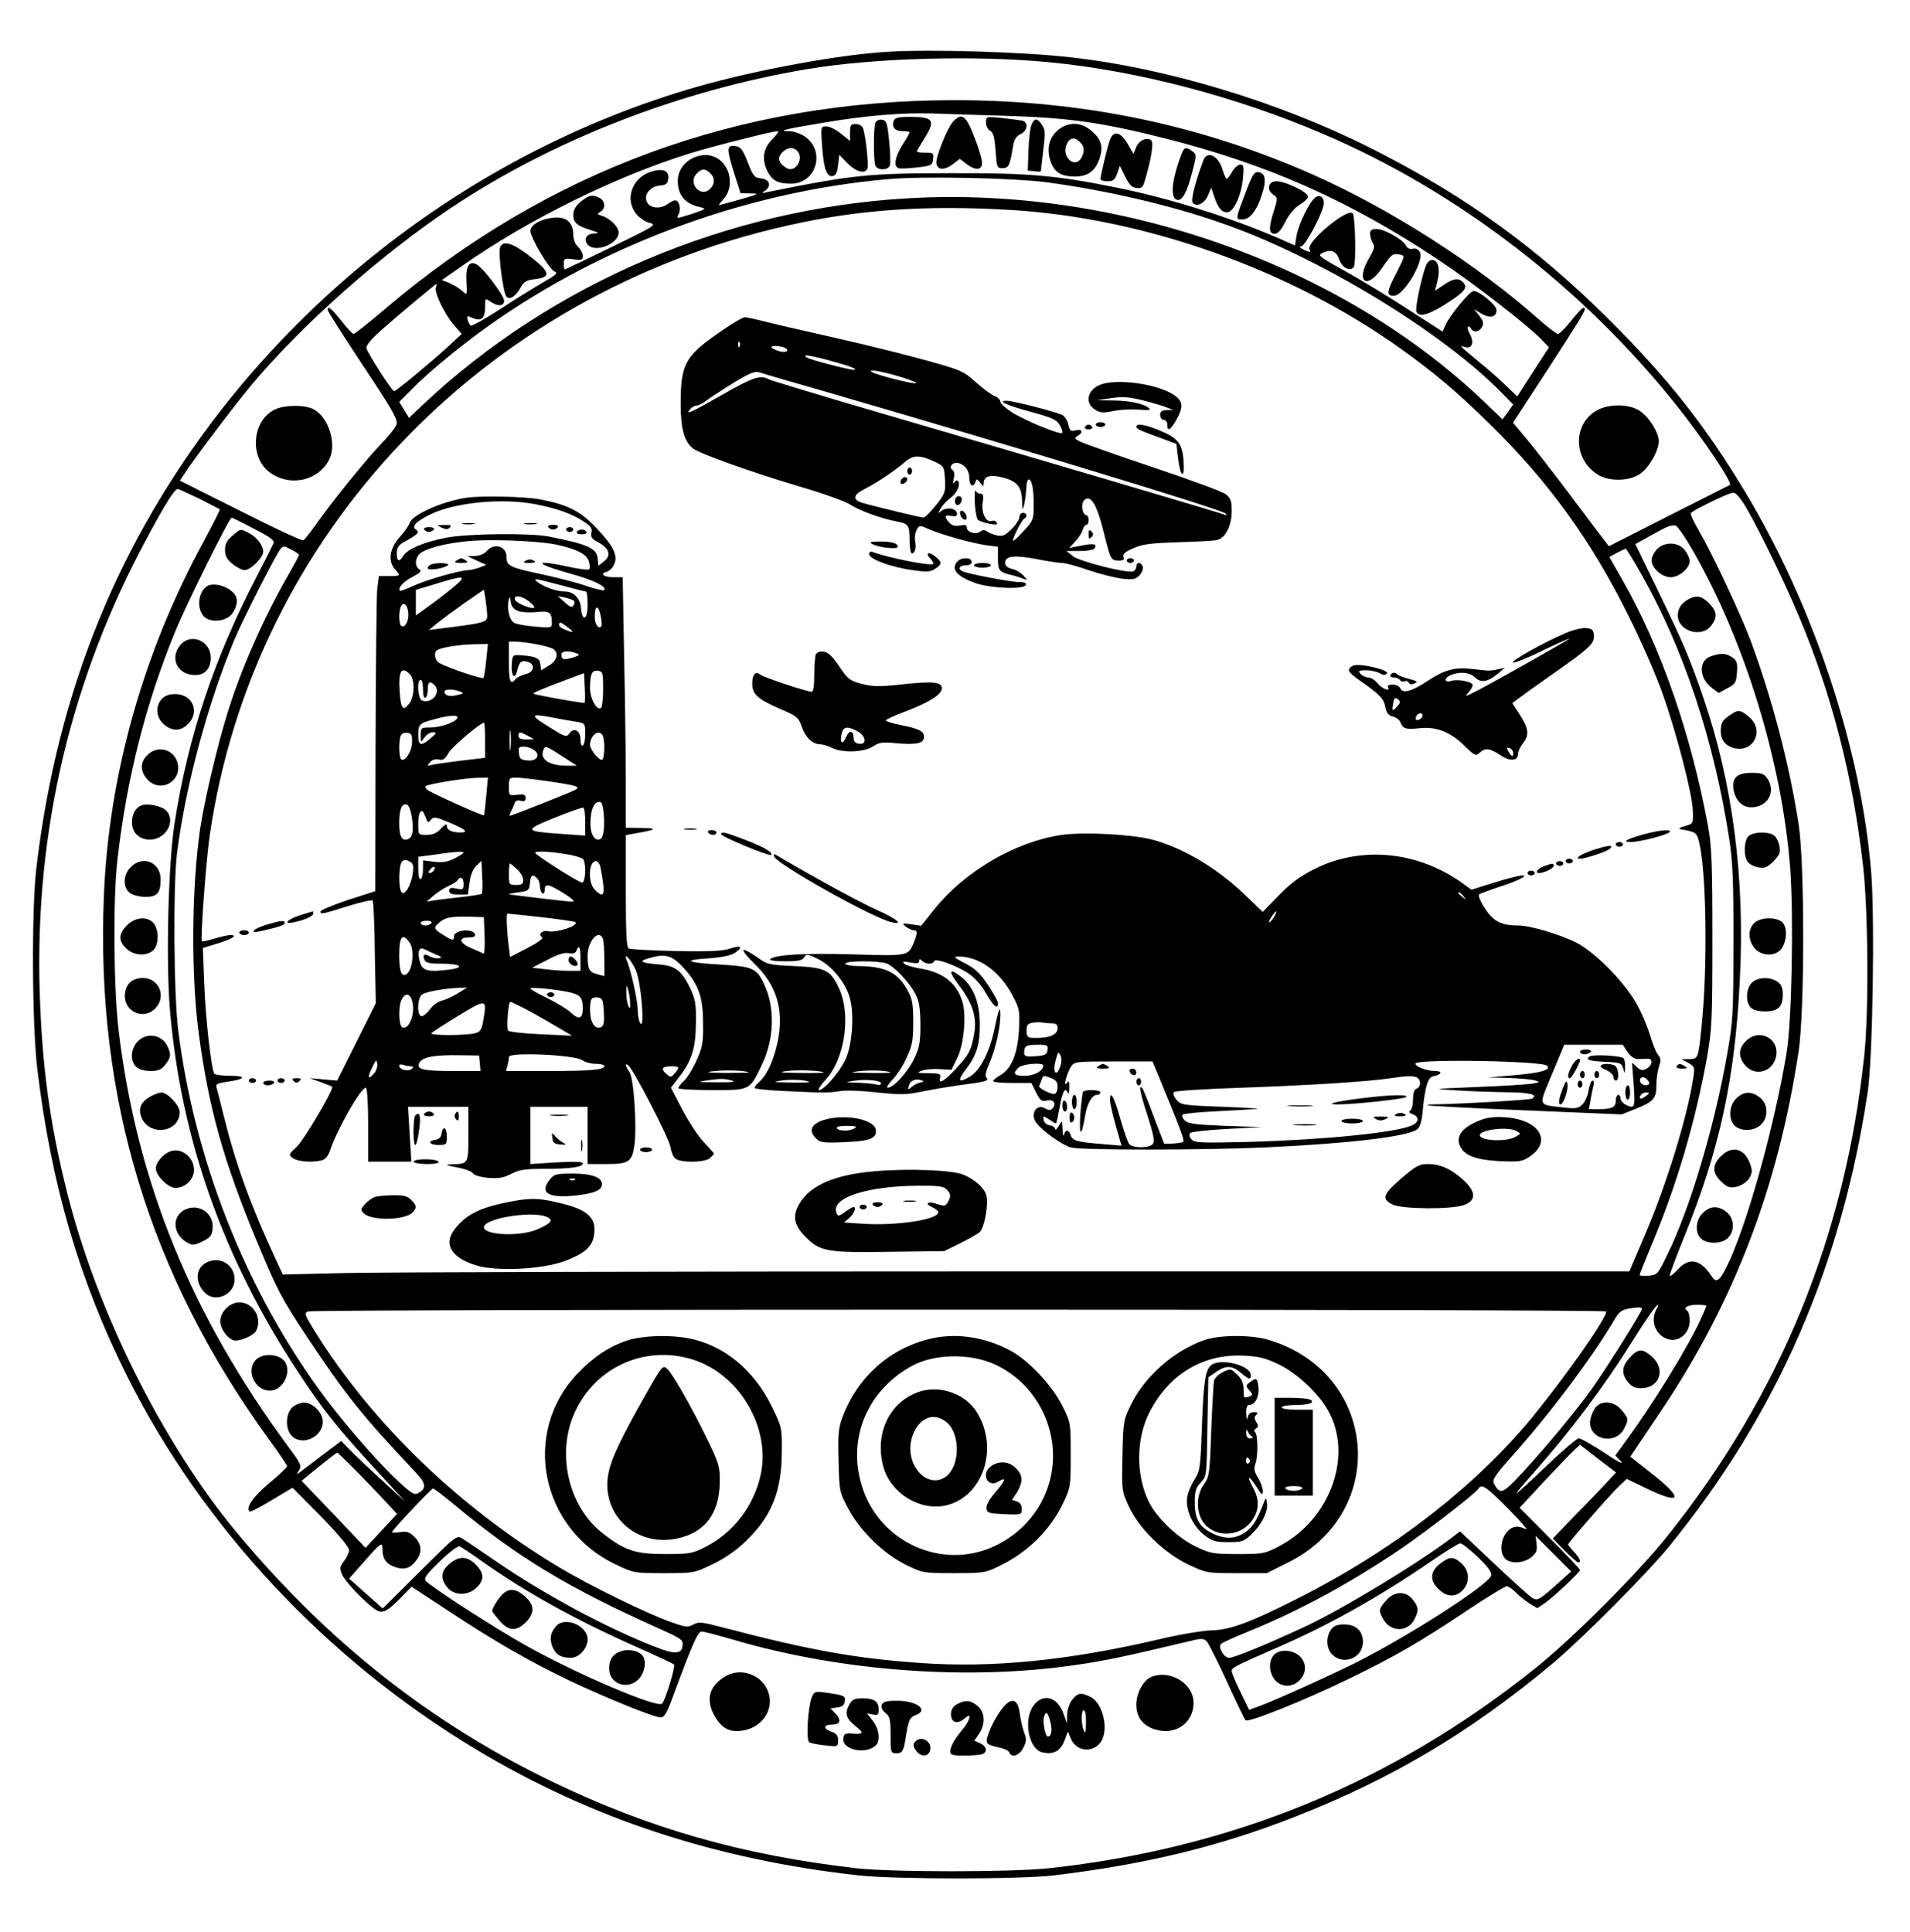 <?xml version="1.0" encoding="UTF-8" standalone="yes"?>
<svg version="1.0" xmlns="http://www.w3.org/2000/svg" width="600pt" height="607pt" viewBox="0 0 800 810" preserveAspectRatio="xMidYMid meet">
  <g transform="translate(0,810) scale(0.1,-0.1)" fill="#000000" stroke="none">
    <path d="M3720 7883 c-206 -12 -554 -76 -802 -147 -960 -276 -1803 -939 -2300
-1811 -252 -442 -407 -929 -470 -1475 -19 -172 -17 -648 5 -830 58 -484 177
-891 377 -1290 317 -633 836 -1188 1464 -1565 481 -289 1005 -461 1601 -527
159 -17 673 -17 820 0 390 47 697 122 1016 248 403 158 733 355 1074 640 123
103 399 380 491 494 451 555 720 1172 830 1902 21 139 30 721 15 916 -41 519
-241 1122 -530 1602 -168 278 -320 471 -565 716 -311 310 -614 528 -1011 727
-380 190 -846 331 -1245 376 -194 23 -587 35 -770 24z m675 -44 c367 -35 781
-143 1147 -300 562 -239 1089 -644 1483 -1139 111 -139 237 -327 223 -333 -2
-1 -116 -59 -255 -129 l-252 -128 -25 33 c-14 17 -79 104 -145 192 -66 88
-146 190 -176 226 l-56 67 139 213 c139 214 162 252 162 264 0 15 -20 -3 -59
-52 -23 -29 -47 -53 -53 -53 -6 0 -41 26 -77 58 -263 234 -627 467 -953 611
-470 208 -965 311 -1499 311 -902 0 -1703 -293 -2388 -875 -68 -58 -127 -105
-132 -105 -5 0 -27 24 -50 53 -42 53 -59 67 -59 48 0 -5 58 -97 129 -204 139
-209 161 -247 161 -272 0 -10 -28 -47 -63 -83 -71 -75 -198 -232 -271 -334
-26 -37 -52 -70 -57 -73 -5 -4 -123 51 -263 122 l-255 128 19 29 c36 57 206
282 280 371 209 250 538 543 835 742 426 285 959 493 1494 583 279 47 705 59
1016 29z m-200 -224 c279 -8 414 -27 685 -95 428 -108 771 -260 1140 -505 150
-99 386 -282 442 -342 l28 -29 -67 -103 -66 -103 -46 44 c-25 25 -75 69 -111
98 -88 73 -89 73 -62 65 30 -9 40 20 19 57 -14 25 -7 42 8 18 10 -16 34 -11
44 9 8 15 6 25 -11 47 l-22 28 31 -19 c36 -21 63 -15 63 15 0 21 -71 80 -96
80 -16 0 -100 -102 -118 -143 l-12 -27 -145 93 c-79 52 -198 124 -263 160
-115 64 -118 66 -93 78 34 15 56 6 68 -30 12 -34 46 -51 61 -30 10 17 6 214
-5 225 -22 23 -193 -119 -181 -150 6 -15 4 -15 -22 -4 -20 10 -23 14 -11 16
15 3 78 118 91 167 8 30 -9 52 -31 39 -24 -14 -71 -109 -81 -161 l-7 -42 -75
33 c-197 85 -455 166 -670 209 -256 52 -372 62 -695 61 -349 0 -412 -7 -775
-80 -21 -5 -22 -4 -7 6 29 19 21 48 -15 52 -29 3 -34 9 -57 68 -22 56 -30 65
-54 68 -35 4 -35 -11 -2 -117 l26 -81 42 -1 c38 0 35 -3 -43 -25 -47 -13 -87
-24 -89 -24 -3 0 5 10 17 23 43 46 36 127 -15 167 -66 51 -174 -2 -175 -86 -1
-62 31 -100 96 -113 25 -6 22 -8 -38 -28 -64 -20 -65 -21 -55 -2 12 23 3 59
-14 59 -7 0 -21 -7 -31 -15 -29 -22 -73 -19 -86 6 -17 30 10 67 52 71 27 2 34
8 36 30 4 33 -24 44 -73 28 -80 -26 -111 -118 -60 -178 14 -17 40 -34 57 -37
29 -7 17 -14 -162 -101 -106 -52 -195 -94 -196 -94 -2 0 -4 11 -4 24 0 22 3
24 40 19 35 -5 40 -3 40 14 0 11 -9 28 -20 38 -12 11 -20 31 -20 52 0 51 -31
77 -86 70 -51 -5 -94 -30 -94 -55 0 -28 80 -163 101 -170 16 -6 8 -14 -48 -46
-38 -22 -119 -72 -181 -113 -62 -40 -117 -71 -122 -68 -4 2 -10 13 -13 24 -4
17 -2 18 18 9 38 -17 55 -4 55 42 0 41 0 41 22 26 31 -22 58 -20 58 3 0 21
-83 132 -113 151 -33 20 -49 -5 -45 -71 3 -58 3 -58 -17 -39 -11 10 -35 25
-53 33 l-33 13 83 58 c275 194 650 379 963 475 102 31 340 91 361 91 7 0 -3
-15 -22 -34 -39 -39 -45 -86 -19 -136 20 -38 43 -50 98 -50 106 0 146 137 57
198 -18 12 -47 22 -63 22 -55 0 -24 8 138 35 183 31 340 44 470 39 50 -2 176
-6 280 -9z m-855 -149 c28 -34 -11 -93 -47 -70 -32 20 -39 41 -19 63 22 24 49
27 66 7z m-366 -92 c21 -21 20 -47 -3 -68 -39 -35 -91 26 -55 65 21 23 37 24
58 3z m1416 -39 c248 -34 508 -94 718 -167 412 -141 937 -460 1189 -720 l43
-44 -22 -31 -23 -31 -76 73 c-603 576 -1531 904 -2412 854 -762 -43 -1495
-355 -2039 -867 l-57 -54 -20 33 -21 34 58 58 c74 76 240 210 367 296 474 323
1054 530 1625 580 146 13 531 5 670 -14z m-159 -115 c564 -33 1176 -251 1639
-583 142 -102 229 -175 369 -312 248 -242 430 -494 586 -810 52 -104 115 -248
140 -320 58 -162 126 -422 128 -494 2 -54 2 -54 -33 -64 -26 -8 -30 -11 -15
-14 61 -11 64 -14 74 -51 31 -122 37 -530 10 -782 -13 -128 -14 -130 -52 -130
l-32 -1 29 -15 c26 -15 28 -19 21 -61 -24 -163 -114 -455 -207 -670 l-61 -143
-2567 0 c-1412 0 -2682 -3 -2823 -7 l-255 -6 -32 69 c-102 220 -165 393 -215
594 -14 58 -28 112 -31 122 -4 13 5 17 44 23 77 10 86 25 15 25 -34 0 -64 4
-68 9 -13 21 -36 226 -42 371 l-6 156 62 19 c63 19 87 35 53 35 -10 0 -41 -7
-67 -15 -27 -8 -50 -13 -52 -11 -7 6 18 346 33 445 183 1255 1141 2267 2420
2555 295 67 579 87 935 66z m-2407 -325 c-8 -20 37 -114 76 -158 l32 -37 -58
-54 c-78 -71 -217 -186 -225 -186 -9 0 -110 157 -116 180 -3 11 19 38 69 82
69 61 221 188 225 188 1 0 0 -7 -3 -15z m-991 -886 c45 -23 83 -43 85 -44 2
-2 -28 -61 -66 -132 -255 -468 -400 -983 -420 -1493 -34 -844 192 -1586 694
-2277 41 -56 74 -105 74 -110 0 -5 -34 -37 -75 -71 -67 -56 -99 -102 -82 -119
3 -3 45 19 93 48 l87 52 119 -120 c70 -72 118 -129 118 -141 0 -10 -9 -31 -21
-46 -18 -23 -20 -30 -9 -56 12 -29 93 -114 138 -146 30 -21 49 -13 106 45 l48
49 157 -103 c197 -130 341 -212 506 -291 154 -73 354 -154 381 -154 15 0 26
18 48 78 87 235 108 282 124 282 10 0 71 -16 136 -35 449 -132 983 -171 1432
-105 120 17 201 34 487 102 39 10 50 9 62 -3 8 -8 46 -84 85 -169 39 -85 74
-158 78 -162 11 -11 244 82 429 172 193 93 307 159 505 292 81 54 154 98 161
98 7 0 24 -12 38 -26 13 -14 39 -34 57 -46 l33 -20 34 23 c41 30 145 128 145
137 0 4 -57 64 -127 134 l-126 127 100 108 c56 59 113 119 127 132 l26 24 75
-58 76 -58 -38 -41 c-21 -23 -80 -85 -133 -138 l-94 -98 49 -50 c27 -27 53
-50 57 -50 15 0 8 17 -17 44 -14 15 -25 29 -25 31 0 7 175 208 212 243 l34 32
83 -40 c149 -72 157 -43 16 67 l-84 66 22 33 c12 18 61 91 108 161 305 455
489 936 575 1503 26 167 26 783 1 950 -38 250 -112 533 -202 775 -42 112 -162
367 -218 463 -21 35 -35 67 -32 71 5 9 113 63 158 80 25 10 29 8 57 -31 38
-52 172 -324 239 -485 137 -326 224 -666 267 -1038 22 -187 25 -614 6 -795
-80 -762 -352 -1426 -826 -2020 -128 -160 -396 -428 -556 -556 -597 -477
-1269 -753 -2035 -836 -156 -17 -664 -17 -810 0 -477 55 -865 166 -1272 362
-512 247 -941 586 -1322 1043 -312 375 -590 933 -714 1432 -72 287 -104 525
-114 840 -20 672 131 1309 449 1898 79 148 117 207 130 207 4 0 45 -19 91 -41z
m227 -125 c70 -36 88 -49 83 -62 -4 -9 -32 -66 -64 -127 -183 -349 -294 -681
-351 -1050 -26 -170 -36 -575 -19 -777 46 -542 222 -1041 536 -1518 102 -156
168 -239 326 -410 l124 -135 -100 92 c-55 50 -115 107 -134 127 l-34 35 -81
-61 c-44 -34 -87 -66 -95 -72 -12 -9 -12 -8 -1 10 12 19 8 28 -42 95 -410 556
-637 1111 -714 1749 -21 175 -24 551 -5 715 39 342 118 654 242 957 46 113
227 478 237 478 2 0 44 -21 92 -46z m6037 -99 c217 -381 370 -884 404 -1324
15 -201 7 -641 -15 -774 -52 -315 -170 -736 -252 -899 -30 -60 -44 -68 -63
-37 -46 70 -94 79 -141 27 -16 -17 -31 -30 -34 -27 -2 2 25 76 61 164 149 368
213 664 233 1078 22 425 -30 825 -153 1182 -55 162 -84 229 -187 442 l-98 202
61 34 c73 41 87 46 107 44 8 -1 43 -52 77 -112z m-5877 10 c17 -9 30 -18 30
-22 0 -3 -20 -40 -44 -82 -106 -184 -204 -408 -259 -591 -43 -140 -95 -365
-111 -473 -36 -244 -39 -614 -6 -860 41 -311 104 -536 244 -872 85 -204 103
-239 208 -397 167 -251 229 -328 460 -574 41 -43 43 -65 7 -84 -15 -9 -31 1
-90 57 -92 87 -240 259 -328 382 -312 434 -519 964 -587 1500 -19 151 -22 609
-5 746 36 281 128 625 241 895 32 77 173 355 192 378 13 15 13 15 48 -3z
m5657 -102 c179 -316 305 -698 369 -1113 14 -93 18 -177 17 -435 0 -300 -2
-329 -27 -469 -53 -300 -154 -641 -250 -836 -40 -82 -42 -85 -78 -88 -21 -2
-38 0 -38 3 0 4 23 61 50 126 105 249 183 514 232 784 21 121 23 156 23 500 0
314 -3 385 -18 470 -71 386 -198 752 -360 1035 l-54 95 31 17 c17 9 34 17 37
18 3 0 33 -48 66 -107z m63 -3082 c-28 -53 0 -116 57 -127 43 -8 83 30 83 80
0 19 -5 38 -10 41 -20 12 1 25 41 25 21 0 39 -2 39 -4 0 -2 -9 -24 -21 -50
-49 -112 -205 -366 -322 -524 l-39 -54 24 -25 c13 -15 -16 0 -69 36 -51 33
-99 61 -108 61 -8 0 -69 -52 -135 -115 -66 -63 -122 -115 -126 -115 -3 0 29
38 71 85 154 174 297 364 410 545 62 99 104 160 112 160 2 0 -1 -9 -7 -19z
m-60 2 c-1 -13 -142 -238 -210 -335 -70 -98 -228 -287 -318 -380 -58 -60 -69
-62 -93 -17 -8 15 5 34 70 108 164 182 345 424 438 583 21 35 33 41 96 47 9 0
17 -2 17 -6z m-150 -11 c0 -30 -165 -265 -308 -441 -242 -295 -592 -565 -991
-765 -196 -99 -278 -129 -356 -131 -38 -1 -140 -18 -226 -39 -374 -87 -691
-119 -991 -98 -271 19 -464 53 -826 148 -91 24 -105 26 -128 14 -23 -13 -33
-12 -92 9 -97 33 -350 157 -472 231 -417 250 -779 599 -1018 980 -47 75 -51
85 -35 92 26 10 5443 10 5443 0z m-5225 -684 c50 -51 105 -109 123 -129 l33
-36 -66 -71 -66 -71 -134 141 -134 140 72 59 c40 32 74 58 77 59 3 0 46 -42
95 -92z m4815 -144 c52 -53 85 -91 73 -85 -35 18 -60 13 -82 -15 -25 -32 -27
-86 -5 -108 22 -23 76 -20 109 5 22 18 26 28 23 56 l-4 34 74 -74 75 -75 -39
-35 c-99 -89 -102 -90 -127 -74 -12 8 -85 74 -161 146 l-139 131 -34 -26
c-142 -108 -450 -295 -613 -372 -159 -74 -299 -132 -321 -132 -22 0 -48 46
-33 59 5 5 59 29 120 54 211 86 424 202 633 344 117 80 313 232 326 253 13 21
33 7 125 -86z m-4413 13 c263 -218 474 -345 856 -516 91 -41 98 -46 95 -70 -4
-36 -33 -38 -115 -5 -203 79 -469 222 -666 358 -65 44 -129 88 -142 96 -24 15
-27 12 -179 -139 l-155 -154 -70 62 -71 63 61 69 c74 84 79 87 79 54 0 -40 16
-62 54 -75 40 -13 65 -4 90 32 23 33 20 65 -10 95 -21 21 -32 24 -60 20 -19
-3 -34 -3 -34 0 0 8 164 182 172 183 4 0 47 -33 95 -73z m4284 -214 c41 -39
59 -63 57 -77 -5 -36 -347 -256 -573 -369 -117 -58 -346 -161 -406 -182 l-36
-13 -36 74 c-20 41 -37 80 -37 88 0 15 10 20 195 101 212 92 426 212 640 359
61 42 116 76 123 76 8 0 40 -26 73 -57z m-4170 -21 c178 -126 387 -242 634
-352 88 -39 163 -74 167 -78 7 -8 -36 -150 -50 -164 -20 -20 -353 122 -568
242 -131 73 -402 248 -423 273 -8 11 4 28 59 81 41 40 76 66 84 63 7 -3 51
-32 97 -65z"/>
    <path d="M1166 6390 c-112 -34 -132 -210 -32 -275 84 -56 197 -29 242 57 34
65 -1 180 -66 213 -31 16 -98 18 -144 5z"/>
    <path d="M6689 6379 c-98 -57 -98 -200 1 -266 46 -32 134 -32 181 0 37 24 79
97 79 137 0 37 -40 101 -79 127 -45 31 -131 31 -182 2z"/>
    <path d="M3744 7595 c-11 -27 4 -45 36 -45 16 0 30 -2 30 -5 0 -2 -13 -26 -30
-52 -31 -49 -39 -90 -17 -98 6 -3 41 -1 77 3 61 7 65 9 68 35 3 25 1 27 -32
27 -20 0 -36 2 -36 5 0 2 14 26 30 52 50 79 41 93 -61 93 -44 0 -61 -4 -65
-15z"/>
    <path d="M3992 7590 c-25 -27 -75 -152 -70 -176 5 -27 33 -29 68 -3 l30 23 30
-23 c39 -28 66 -24 63 10 0 14 -15 62 -33 107 -34 89 -52 101 -88 62z"/>
    <path d="M4130 7586 c0 -14 8 -29 18 -35 13 -7 18 -27 22 -83 5 -69 6 -73 29
-73 26 0 31 10 45 96 4 25 14 39 31 47 29 13 34 48 8 56 -10 2 -48 7 -85 11
-68 7 -68 7 -68 -19z"/>
    <path d="M3666 7585 c-8 -21 -8 -158 0 -179 8 -21 53 -21 61 0 3 9 2 55 -3
102 -8 78 -11 87 -30 90 -13 2 -24 -4 -28 -13z"/>
    <path d="M4320 7575 c-5 -14 -11 -63 -12 -108 l-3 -82 28 -3 c15 -2 27 -2 27
0 0 2 5 41 10 87 9 71 9 87 -5 107 -20 31 -33 30 -45 -1z"/>
    <path d="M3560 7544 l0 -35 -37 30 c-21 17 -48 31 -62 31 -24 0 -24 0 -18 -85
7 -93 19 -128 45 -123 12 2 19 16 22 46 l5 43 34 -35 c36 -37 75 -47 84 -22 6
15 -8 141 -19 169 -3 9 -17 17 -30 17 -21 0 -24 -5 -24 -36z"/>
    <path d="M4431 7554 c-36 -30 -48 -78 -31 -128 15 -48 44 -66 103 -66 57 0 89
26 106 85 12 46 2 74 -39 108 -42 36 -97 37 -139 1z m93 -50 c19 -18 20 -38 6
-65 -27 -49 -86 4 -62 56 13 29 34 32 56 9z"/>
    <path d="M4650 7515 c-10 -27 -40 -150 -40 -166 0 -5 13 -9 29 -9 24 0 31 6
41 33 l11 32 22 -45 c17 -34 28 -46 48 -48 22 -3 27 2 36 35 27 92 36 154 26
164 -17 17 -53 0 -64 -29 l-11 -27 -25 43 c-29 49 -58 56 -73 17z"/>
    <path d="M4950 7455 c-42 -110 -49 -187 -18 -193 22 -4 42 35 64 123 17 65 16
68 -1 81 -26 19 -34 18 -45 -11z"/>
    <path d="M5041 7428 c-36 -97 -54 -169 -44 -179 18 -18 50 -1 64 33 l13 31 13
-38 c16 -48 31 -65 54 -65 27 0 60 72 66 142 5 50 3 58 -11 58 -9 0 -25 -13
-34 -30 -9 -16 -20 -30 -23 -30 -3 0 -11 18 -18 40 -17 58 -64 80 -80 38z"/>
    <path d="M5222 7303 c-47 -124 -47 -123 -18 -123 31 0 60 35 81 100 21 62 17
94 -12 98 -18 3 -25 -8 -51 -75z"/>
    <path d="M5317 7320 c-3 -13 2 -25 16 -35 20 -14 20 -16 4 -68 -23 -72 -22
-97 3 -97 14 0 27 15 45 51 16 31 39 58 60 71 19 11 35 26 35 34 0 18 -95 64
-131 64 -18 0 -28 -6 -32 -20z"/>
    <path d="M2431 7254 c-21 -17 -31 -35 -31 -54 0 -33 14 -46 71 -64 38 -12 40
-14 16 -15 -32 -1 -45 -24 -27 -46 30 -37 130 2 130 50 0 24 -35 59 -72 71
-19 6 -19 7 -5 16 23 12 21 45 -2 58 -30 16 -47 12 -80 -16z"/>
    <path d="M5740 7120 c0 -11 5 -28 11 -38 10 -15 7 -27 -15 -64 -59 -101 -9
-136 56 -39 38 56 43 59 72 54 23 -5 23 -5 -15 -80 -40 -76 -42 -93 -9 -93 41
0 128 146 109 183 -7 12 -18 17 -30 14 -12 -3 -23 2 -29 14 -14 26 -91 69
-123 69 -20 0 -27 -5 -27 -20z"/>
    <path d="M2093 7063 c-9 -23 13 -193 27 -207 14 -14 40 2 60 40 13 24 25 30
61 34 67 8 62 29 -21 94 -74 58 -115 70 -127 39z"/>
    <path d="M5971 6978 c-21 -64 -42 -171 -37 -184 10 -26 54 -14 130 36 76 49
87 65 64 88 -18 18 -39 15 -80 -13 l-36 -24 10 39 c13 51 4 90 -21 90 -13 0
-23 -11 -30 -32z"/>
    <path d="M3026 6716 c-158 -108 -176 -139 -176 -310 0 -105 16 -160 53 -187
32 -23 242 -98 447 -159 96 -28 191 -62 210 -75 38 -25 130 -59 195 -71 50 -9
55 -16 55 -81 0 -29 4 -53 9 -53 13 0 20 23 14 52 -3 14 0 35 6 46 11 21 12
21 55 2 55 -23 176 -57 239 -66 l47 -6 0 -49 c0 -51 5 -57 54 -69 17 -4 40
-11 51 -16 20 -7 20 -7 1 14 -10 11 -31 24 -47 27 -20 5 -29 13 -29 26 0 29
41 33 133 15 45 -9 93 -16 106 -16 13 0 62 -13 110 -30 47 -16 111 -32 141
-36 48 -5 57 -3 74 15 10 11 16 27 13 36 -8 20 -27 20 -27 0 0 -9 -6 -18 -13
-20 -24 -10 -223 41 -252 63 l-28 22 56 0 c31 0 59 5 62 11 12 19 -3 22 -55
12 l-51 -10 24 26 c14 14 28 36 32 49 3 12 11 22 16 22 5 0 9 9 9 20 0 11 -4
20 -9 20 -13 0 -23 34 -15 54 3 9 12 16 20 16 23 0 43 -43 68 -143 28 -114 30
-117 63 -117 19 0 24 4 19 15 -4 12 7 22 42 37 38 17 73 21 187 25 77 2 150 6
163 9 35 7 62 60 62 121 0 43 -4 55 -25 71 -13 11 -150 61 -302 112 -153 51
-291 100 -307 108 -25 12 -27 16 -13 24 26 14 21 31 -7 24 -21 -5 -25 -2 -31
24 -4 17 -15 35 -25 40 -24 13 -207 60 -233 60 -42 0 -1 -19 103 -47 88 -24
107 -33 119 -55 9 -15 13 -30 10 -33 -9 -8 -149 49 -208 85 -28 18 -51 38 -51
46 0 8 -11 19 -24 24 -14 5 -49 31 -79 58 -51 46 -62 51 -203 90 -82 23 -258
67 -392 97 -133 30 -269 61 -301 70 -33 8 -65 15 -73 15 -8 0 -49 -24 -92 -54z
m71 -68 c-3 -8 -6 -5 -6 6 -1 11 2 17 5 13 3 -3 4 -12 1 -19z m192 -7 c21 -14
-4 -22 -33 -11 -14 5 -26 12 -26 15 0 8 44 5 59 -4z m195 -55 c80 -22 115 -36
90 -36 -20 0 -177 41 -193 50 -29 17 8 12 103 -14z m1 -136 c788 -229 1633
-486 1650 -503 7 -7 3 -8 -10 -3 -33 12 -662 198 -1599 472 -159 47 -297 89
-307 94 -35 19 -65 9 -195 -65 -135 -77 -156 -86 -134 -60 7 8 19 15 27 15 8
0 27 9 41 21 15 11 65 44 112 73 69 42 90 51 110 45 14 -5 151 -45 305 -89z
m293 68 c35 -11 62 -22 59 -24 -6 -7 -163 33 -185 46 -24 15 46 3 126 -22z
m142 -356 c33 -16 35 -20 38 -73 3 -52 0 -59 -38 -107 -23 -29 -46 -52 -52
-52 -10 0 -184 42 -250 60 -50 14 -48 34 5 61 52 27 121 73 166 111 36 32 63
32 131 0z m122 -19 c10 -9 18 -29 18 -44 0 -33 15 -46 25 -21 6 16 7 16 21 -2
11 -16 14 -17 14 -4 0 31 24 40 77 27 62 -15 83 -39 84 -98 1 -41 2 -43 9 -16
4 17 8 47 9 68 0 20 5 37 10 37 13 0 21 -38 21 -108 0 -59 -2 -65 -41 -107
-23 -25 -43 -44 -45 -42 -6 5 34 85 46 92 15 9 12 25 -5 25 -8 0 -15 -8 -15
-18 0 -10 -15 -33 -34 -51 -27 -27 -38 -31 -62 -25 -16 4 -35 11 -41 17 -9 6
-17 6 -26 -1 -17 -15 -57 -4 -57 15 0 12 -7 14 -29 10 -20 -4 -33 -1 -45 12
-23 25 -20 34 9 28 20 -3 25 -1 23 12 -4 21 -44 26 -65 9 -15 -12 -15 -11 -4
9 6 13 25 32 40 44 29 22 45 54 34 72 -3 5 -10 3 -15 -4 -7 -10 -8 -5 -3 15 4
18 2 32 -6 36 -15 10 -3 30 18 30 9 0 25 -7 35 -17z"/>
    <path d="M3800 6125 c0 -8 5 -15 10 -15 6 0 10 7 10 15 0 8 -4 15 -10 15 -5 0
-10 -7 -10 -15z"/>
    <path d="M3775 6089 c-4 -6 -5 -13 -2 -16 7 -7 27 6 27 18 0 12 -17 12 -25 -2z"/>
    <path d="M4083 5992 c2 -34 8 -66 13 -71 5 -5 27 -13 48 -17 29 -5 37 -4 31 5
-4 7 -13 10 -21 7 -23 -9 -44 33 -38 76 5 30 3 38 -9 38 -8 0 -18 6 -21 13 -3
6 -4 -16 -3 -51z"/>
    <path d="M4000 5999 c0 -24 23 -21 28 4 2 10 -3 17 -12 17 -10 0 -16 -9 -16
-21z"/>
    <path d="M4022 5944 c1 -9 9 -19 16 -22 9 -3 13 2 10 14 -1 9 -9 19 -16 22 -9
3 -13 -2 -10 -14z"/>
    <path d="M4600 6483 c-47 -24 -54 -73 -15 -99 23 -15 35 -16 79 -7 28 6 76 8
106 6 36 -4 52 -2 45 4 -19 20 -79 33 -149 34 l-71 1 60 9 c48 7 75 5 135 -10
42 -11 87 -24 100 -30 l25 -10 -27 0 c-21 -1 -28 -6 -28 -21 0 -11 7 -20 15
-20 8 0 15 -9 15 -20 0 -31 13 -24 38 20 27 48 28 72 3 94 -60 55 -263 85
-331 49z"/>
    <path d="M4590 6320 c0 -5 9 -10 20 -10 11 0 20 5 20 10 0 6 -9 10 -20 10 -11
0 -20 -4 -20 -10z"/>
    <path d="M4545 6310 c-3 -5 3 -10 15 -10 12 0 18 5 15 10 -3 6 -10 10 -15 10
-5 0 -12 -4 -15 -10z"/>
    <path d="M4760 6311 c0 -9 15 -16 112 -51 l56 -21 7 -59 c10 -83 29 -92 23
-11 -5 73 -24 96 -107 129 -56 23 -91 28 -91 13z"/>
    <path d="M1950 6013 c-100 -15 -225 -71 -236 -105 -3 -11 -22 -38 -42 -60 -42
-46 -50 -102 -19 -135 24 -27 23 -28 -25 -28 l-43 0 -7 -55 c-3 -30 -6 -327
-7 -660 l-1 -606 -115 -37 c-63 -21 -115 -43 -115 -48 0 -13 6 -12 114 22 54
17 101 27 105 24 3 -4 8 -102 9 -219 l4 -212 -81 -162 -81 -162 -58 5 -57 5
45 -16 c25 -9 47 -18 49 -20 9 -8 -117 -222 -148 -251 -35 -33 -35 -34 -17
-48 20 -15 83 -20 123 -9 14 4 26 19 34 43 28 85 128 261 149 261 6 0 10 -64
10 -155 l0 -155 91 0 90 0 -7 115 -7 115 127 0 126 0 0 -114 c0 -126 1 -125
-68 -127 -32 -1 -30 -3 21 -13 32 -6 62 -17 66 -25 6 -8 32 -16 65 -19 43 -3
64 0 96 17 33 17 58 21 139 21 109 0 161 7 161 23 0 7 -37 8 -110 4 l-110 -7
0 120 0 120 120 0 120 0 0 -120 0 -120 79 0 c93 0 107 9 117 77 11 77 -2 280
-20 308 -18 27 -21 39 -7 30 20 -11 173 -308 178 -343 3 -20 12 -43 21 -49 23
-19 127 -17 146 3 9 8 16 16 16 18 0 1 -19 22 -42 47 -24 25 -65 87 -91 137
l-48 92 30 39 c57 71 74 125 75 231 1 85 -2 101 -27 153 -34 69 -61 89 -130
94 -80 7 -87 14 -29 29 63 17 90 7 142 -52 56 -65 74 -117 74 -224 1 -84 -3
-102 -28 -157 -15 -34 -39 -72 -52 -84 -13 -12 -24 -26 -24 -31 0 -4 63 -8
141 -8 162 0 157 -2 209 105 53 110 57 243 8 343 -30 63 -48 70 -178 78 -145
8 -168 19 -56 26 55 4 95 12 111 22 38 25 30 35 -16 20 -30 -11 -86 -14 -228
-11 -103 2 -192 7 -199 11 -9 5 -12 69 -12 241 l0 234 38 7 c90 15 99 22 30
23 l-68 1 0 193 c0 107 -3 343 -7 525 l-6 332 -38 0 c-42 0 -60 15 -29 23 11
3 25 16 31 31 17 36 -2 76 -73 151 -66 71 -120 99 -235 121 -68 13 -250 17
-313 7z m292 -27 c92 -18 152 -40 201 -72 31 -20 38 -30 33 -48 -4 -17 2 -26
29 -40 46 -25 55 -54 24 -79 l-24 -19 -3 31 c-4 43 -43 60 -206 92 -79 15
-340 12 -428 -5 -93 -18 -162 -47 -180 -75 -18 -29 -28 -26 -28 9 0 24 7 35
31 48 57 32 66 40 50 51 -21 14 -1 35 63 66 102 49 299 68 438 41z m96 -171
c84 -20 120 -40 128 -71 4 -14 4 -28 0 -31 -3 -3 -40 1 -81 10 -155 34 -152
15 3 -28 95 -26 155 -55 141 -69 -3 -3 -39 5 -79 19 -40 14 -128 36 -194 50
-122 26 -136 33 -136 71 0 44 -52 60 -83 24 -10 -12 -30 -20 -49 -21 l-33 0
40 -19 40 -18 -28 -11 c-16 -6 -36 -11 -46 -11 -34 0 -174 -40 -229 -65 -30
-14 -57 -24 -59 -22 -10 11 13 38 52 58 34 18 41 26 30 32 -23 12 -18 55 8 71
30 19 97 37 182 46 95 12 316 3 393 -15z m-428 -166 c-19 -17 -65 -53 -102
-80 l-68 -49 0 53 0 54 83 25 c115 36 131 35 87 -3z m543 -29 c4 0 7 -25 7
-56 0 -64 -23 -73 -28 -11 -3 39 -31 67 -67 67 -34 0 -89 19 -115 40 -22 17
-13 16 85 -10 61 -16 113 -30 118 -30z m-414 -101 c1 -28 -10 -31 -204 -55
l-40 -5 34 28 c18 15 70 53 115 85 l81 56 7 -41 c3 -23 7 -54 7 -68z m129 20
c15 -6 50 -8 78 -5 55 6 64 0 64 -46 0 -20 -4 -21 -69 -15 -39 3 -79 10 -89
16 -20 11 -31 59 -23 96 4 16 6 14 9 -8 2 -19 12 -31 30 -38z m46 40 c15 -12
25 -23 22 -26 -9 -9 -74 18 -80 32 -8 23 27 18 58 -6z m188 3 c4 -4 4 -13 -1
-20 -6 -10 -15 -7 -37 13 l-29 26 30 -6 c17 -4 33 -10 37 -13z m-694 -51 c3
-33 -13 -65 -29 -55 -10 6 -12 55 -3 79 10 25 29 12 32 -24z m809 -57 c-12
-13 -27 9 -27 40 0 49 14 53 24 7 5 -23 6 -44 3 -47z m-140 -4 c29 -22 26 -25
-11 -10 -14 5 -26 14 -26 20 0 15 9 12 37 -10z m-131 -71 c32 -6 65 -15 72
-21 22 -18 13 -48 -20 -68 l-33 -20 -3 25 c-3 26 -18 33 -82 38 -34 2 -35 1
-38 -37 -4 -49 13 -70 23 -27 8 36 18 45 45 36 32 -10 25 -44 -10 -51 -16 -4
-35 -13 -41 -20 -23 -28 -29 -12 -29 71 l0 85 28 0 c16 0 55 -5 88 -11z m-211
-66 c-4 -38 -9 -71 -11 -75 -4 -7 -143 40 -185 62 -20 11 -26 45 -9 55 18 11
94 23 154 24 l58 1 -7 -67z m379 28 c15 -6 12 -9 -17 -18 -38 -11 -47 -9 -47
14 0 14 33 16 64 4z m-700 -87 c23 -22 21 -96 -3 -125 -25 -32 -34 -21 -39 51
-6 86 7 109 42 74z m811 -61 c0 -39 -4 -75 -8 -80 -17 -16 -47 38 -47 82 0 59
8 77 34 73 19 -3 21 -9 21 -75z m-77 -59 c-3 -3 -106 14 -198 33 -24 5 -24 5
10 20 19 8 69 28 110 43 l75 28 3 -60 c2 -33 1 -62 0 -64z m-678 55 c0 -24 4
-38 10 -34 6 3 10 19 10 36 0 31 9 36 28 17 30 -30 -11 -80 -52 -65 -18 7 -23
87 -6 87 6 0 10 -18 10 -41z m155 -8 c18 -7 16 -9 -12 -15 -33 -8 -53 -2 -53
15 0 11 37 11 65 0z m488 -127 c36 -6 37 -8 37 -50 0 -23 -4 -46 -10 -49 -6
-4 -10 7 -10 25 0 37 -27 52 -46 26 -12 -17 -17 -16 -72 18 -95 57 -96 66 -10
50 40 -8 90 -17 111 -20z m-499 15 c-11 -18 -71 -39 -114 -39 -38 0 -40 -1
-40 -32 0 -32 0 -32 16 -10 8 12 24 22 35 22 18 0 17 -3 -9 -25 -41 -35 -52
-32 -52 14 0 45 4 49 69 66 59 17 104 19 95 4z m116 -92 l0 -74 -102 -12 c-57
-7 -112 -15 -123 -18 -18 -5 -18 -4 -6 11 9 11 23 15 37 12 17 -5 26 1 42 29
17 27 132 125 148 125 2 0 4 -33 4 -73z m107 -34 c-2 -21 -4 -6 -4 32 0 39 2
55 4 38 2 -18 2 -50 0 -70z m-413 24 c-1 -37 -29 -81 -45 -71 -10 6 -12 75 -3
99 4 9 15 15 28 13 17 -2 21 -9 20 -41z m486 28 l25 -14 -32 -1 c-23 0 -33 5
-33 15 0 18 8 18 40 0z m314 -1 c9 -24 7 -92 -3 -99 -11 -6 -51 42 -51 62 0
42 41 70 54 37z m-289 -58 c29 -21 12 -48 -27 -44 -28 2 -34 8 -36 31 -3 23 0
27 20 27 13 0 33 -6 43 -14z m118 -26 l62 -40 -42 0 c-73 0 -114 26 -99 65 8
21 9 20 79 -25z m-318 -167 c-4 -43 -8 -79 -10 -81 -4 -4 -228 97 -239 108 -5
6 -8 12 -5 14 8 9 163 34 213 35 l48 1 -7 -77z m258 62 c127 -19 138 -23 114
-37 -19 -10 -265 -108 -273 -108 -2 0 0 8 5 18 5 9 12 25 15 34 3 11 12 15 25
11 15 -4 21 -1 21 12 0 14 -7 16 -35 13 -35 -4 -35 -4 -35 34 0 36 2 38 30 38
17 0 76 -7 133 -15z m235 -145 c4 -66 -4 -100 -23 -100 -24 0 -38 39 -32 93 4
47 20 70 42 64 6 -2 11 -28 13 -57z m-804 -13 c9 -59 -1 -87 -29 -87 -17 0
-25 23 -25 68 0 56 10 83 29 80 11 -2 19 -20 25 -61z m726 -14 l0 -56 -100 7
c-157 11 -159 15 -28 68 62 25 116 44 120 42 5 -3 8 -30 8 -61z m-669 21 c8
-24 11 -25 22 -11 11 14 18 13 72 -9 72 -30 89 -44 53 -44 -38 0 -58 10 -58
28 0 10 -7 7 -25 -12 -17 -19 -34 -26 -60 -26 -35 0 -35 0 -35 43 0 39 5 57
17 57 2 0 8 -12 14 -26z m159 -149 c0 -2 -17 -13 -38 -24 -28 -14 -50 -18 -85
-14 l-47 6 0 -36 c0 -20 -4 -39 -10 -42 -6 -4 -10 13 -10 43 l0 50 68 9 c80
12 122 15 122 8z m430 -6 c35 -5 68 -16 72 -22 13 -21 9 -97 -5 -97 -14 0
-197 116 -197 125 0 8 59 6 130 -6z m-643 -80 c-7 -51 -35 -98 -48 -78 -13 20
-11 113 3 127 8 8 17 8 31 1 16 -9 18 -18 14 -50z m289 -86 c-3 -3 -42 -9 -88
-14 -46 -5 -96 -11 -113 -14 l-30 -5 30 26 c17 14 44 32 62 40 17 7 34 18 38
24 12 19 25 10 25 -16 0 -23 -3 -25 -30 -19 -23 5 -30 3 -30 -9 0 -12 10 -16
39 -16 l39 0 7 51 c4 32 15 57 29 70 l21 20 3 -67 c2 -36 1 -69 -2 -71z m498
110 c22 -116 17 -134 -24 -93 -30 30 -26 120 5 120 7 0 16 -12 19 -27z m-350
-7 c15 -13 26 -33 26 -45 0 -17 -6 -21 -30 -21 -29 0 -30 2 -30 45 0 25 2 45
4 45 3 0 16 -11 30 -24z m-349 -5 c-3 -6 -11 -11 -17 -11 -6 0 -6 6 2 15 14
17 26 13 15 -4z m433 -33 c7 -7 12 -22 12 -34 0 -13 5 -26 10 -29 6 -3 10 3
10 14 0 29 16 26 80 -14 38 -24 49 -35 35 -35 -19 0 -253 28 -265 31 -3 1 15
5 40 8 42 6 45 8 48 39 3 34 11 39 30 20z m18 -163 c76 -9 140 -18 143 -21 15
-15 -81 -46 -115 -38 -24 6 -44 -14 -25 -25 7 -5 -18 -23 -61 -45 l-73 -38 -7
54 c-7 64 -10 128 -4 128 2 0 66 -7 142 -15z m-238 -78 c2 -44 -1 -77 -5 -75
-4 3 -27 13 -50 23 -51 21 -57 45 -12 45 20 0 29 4 27 13 -9 26 -88 19 -88 -8
0 -20 -6 -19 -46 6 -39 24 -41 30 -16 51 24 22 47 26 122 25 l65 -2 3 -78z
m-223 53 c-3 -5 -15 -10 -26 -10 -10 0 -19 5 -19 10 0 6 12 10 26 10 14 0 23
-4 19 -10z m719 -66 c3 -9 6 -47 6 -86 l0 -70 -27 7 c-36 9 -43 20 -43 78 0
62 47 115 64 71z m-809 -18 c19 -29 12 -108 -12 -128 -22 -18 -33 7 -33 78 0
80 15 96 45 50z m110 -48 c22 -8 25 -12 13 -15 -9 -2 -27 1 -38 7 -25 14 -33
9 -24 -14 5 -12 20 -16 68 -16 84 0 106 -16 35 -25 -89 -11 -112 -5 -122 32
-13 43 -3 67 20 53 10 -5 32 -15 48 -22z m605 -18 l0 -50 -47 0 c-27 0 -72 3
-102 7 l-54 6 64 33 c43 23 73 32 90 28 18 -3 28 0 32 10 11 29 17 17 17 -34z
m232 -47 c22 -50 39 -251 19 -223 -6 8 -11 33 -11 56 0 37 -27 162 -46 208
-16 40 18 3 38 -41z m-24 -138 c1 -25 -1 -27 -8 -10 -5 11 -8 36 -8 55 0 32 1
33 8 10 4 -14 8 -38 8 -55z m-723 40 c-22 -13 -52 -27 -67 -30 -15 -4 -37 -20
-49 -36 -11 -16 -27 -29 -35 -29 -20 0 -19 73 1 90 14 12 92 26 160 29 l30 1
-40 -25z m469 5 c45 -10 56 -23 56 -67 0 -43 -16 -50 -49 -19 -14 14 -59 41
-99 61 -39 19 -72 37 -72 41 0 7 105 -3 164 -16z m-656 -61 c3 -49 -24 -99
-46 -85 -15 9 -16 91 -1 117 19 36 44 19 47 -32z m800 -22 c2 -46 0 -58 -14
-64 -24 -9 -44 23 -44 72 0 48 6 57 35 53 17 -3 20 -11 23 -61z m-506 -37 c-6
-35 -12 -46 -32 -51 -39 -11 -196 -11 -185 0 6 5 57 39 115 74 117 71 119 71
102 -23z m166 56 c26 -13 83 -45 127 -71 l80 -47 -129 6 c-72 3 -134 10 -139
15 -8 8 0 121 9 121 3 0 26 -11 52 -24z m-180 -233 l3 -33 -118 0 c-127 0
-155 8 -137 37 14 22 65 31 169 29 l80 -1 3 -32z m428 13 c13 -9 39 -16 59
-16 19 0 35 -4 35 -9 0 -16 -60 -21 -237 -21 l-175 0 6 23 c3 12 6 28 6 36 0
21 272 9 306 -13z m-872 -57 c-25 -28 -28 -17 -7 26 16 33 18 35 21 16 2 -13
-4 -31 -14 -42z m154 31 c12 0 13 -3 5 -11 -13 -13 -53 -3 -53 13 0 5 7 7 16
4 9 -3 23 -6 32 -6z m1122 -7 c0 -3 -7 -14 -16 -24 -14 -16 -17 -16 -34 -1
-11 8 -17 19 -14 24 6 10 64 11 64 1z m295 -18 c6 -2 -37 -3 -95 -3 -76 1 -91
3 -55 7 47 6 127 4 150 -4z m-70 -35 c20 -5 -2 -8 -65 -7 -77 0 -86 1 -45 7
66 9 75 9 110 0z"/>
    <path d="M1938 5903 c12 -2 32 -2 45 0 12 2 2 4 -23 4 -25 0 -35 -2 -22 -4z"/>
    <path d="M2198 5903 c12 -2 32 -2 45 0 12 2 2 4 -23 4 -25 0 -35 -2 -22 -4z"/>
    <path d="M1848 5888 c17 -8 26 -8 34 0 9 9 4 12 -22 11 -33 0 -34 -1 -12 -11z"/>
    <path d="M2295 5890 c3 -5 12 -10 20 -10 8 0 17 5 20 10 4 6 -5 10 -20 10 -15
0 -24 -4 -20 -10z"/>
    <path d="M1775 5880 c3 -5 12 -10 20 -10 8 0 17 5 20 10 4 6 -5 10 -20 10 -15
0 -24 -4 -20 -10z"/>
    <path d="M2370 5880 c0 -5 7 -10 15 -10 8 0 15 5 15 10 0 6 -7 10 -15 10 -8 0
-15 -4 -15 -10z"/>
    <path d="M2415 5870 c-4 -6 5 -10 20 -10 15 0 24 4 20 10 -3 6 -12 10 -20 10
-8 0 -17 -4 -20 -10z"/>
    <path d="M1910 5750 c-11 -7 -6 -10 20 -10 26 0 31 3 20 10 -8 5 -17 10 -20
10 -3 0 -12 -5 -20 -10z"/>
    <path d="M2199 5749 c-10 -6 -7 -9 14 -9 29 0 35 5 14 13 -8 3 -20 1 -28 -4z"/>
    <path d="M1803 5733 c-7 -2 -13 -9 -13 -15 0 -12 70 -1 85 13 9 9 -50 12 -72
2z"/>
    <path d="M2380 4075 c0 -16 27 -32 37 -21 7 7 -16 36 -28 36 -5 0 -9 -7 -9
-15z"/>
    <path d="M2290 3930 c0 -5 7 -10 15 -10 8 0 15 5 15 10 0 6 -7 10 -15 10 -8 0
-15 -4 -15 -10z"/>
    <path d="M4560 5860 c0 -19 3 -21 12 -12 9 9 9 15 0 24 -9 9 -12 7 -12 -12z"/>
    <path d="M3652 5820 c25 -15 108 -25 108 -12 0 15 -26 22 -78 22 -36 -1 -43
-3 -30 -10z"/>
    <path d="M3640 5777 c0 -21 92 -55 182 -67 59 -9 75 -8 94 5 29 19 30 27 6 48
-27 25 -50 22 -27 -3 10 -11 16 -22 14 -24 -11 -10 -187 25 -254 50 -9 4 -15
0 -15 -9z"/>
    <path d="M4012 5748 c-33 -33 -4 -66 78 -94 65 -21 201 -26 207 -6 3 8 -7 12
-30 12 -36 0 -222 36 -238 46 -18 10 -9 24 16 24 16 0 25 6 25 15 0 18 -41 20
-58 3z"/>
    <path d="M4720 5750 c0 -5 7 -10 15 -10 8 0 15 5 15 10 0 6 -7 10 -15 10 -8 0
-15 -4 -15 -10z"/>
    <path d="M4080 5730 c0 -5 16 -10 35 -10 19 0 35 5 35 10 0 6 -16 10 -35 10
-19 0 -35 -4 -35 -10z"/>
    <path d="M6560 5446 c-88 -37 -235 -119 -221 -124 7 -2 65 21 129 53 65 31
113 52 107 47 -12 -10 -329 -189 -395 -222 -41 -21 -44 -21 -27 -3 9 11 17 25
17 31 0 14 -61 26 -88 18 -30 -10 -35 9 -6 23 38 17 82 13 104 -9 24 -24 54
-19 96 16 l29 25 -30 -7 c-16 -4 -37 -6 -45 -5 -8 1 -39 4 -69 7 -67 8 -114
-6 -182 -52 -63 -42 -103 -53 -112 -30 -4 9 -18 16 -32 16 -15 0 -24 -4 -20
-10 13 -22 -25 -8 -43 15 -11 14 -29 25 -40 25 -11 0 -25 7 -32 15 -11 13 -7
15 24 15 20 0 45 -6 56 -12 14 -9 23 -9 30 -2 15 15 -117 46 -142 33 -28 -15
-22 -26 29 -62 82 -57 101 -76 107 -111 5 -25 13 -36 32 -40 14 -4 28 -14 31
-24 10 -27 22 -31 80 -25 70 8 131 -16 189 -74 42 -41 47 -43 63 -29 24 22 42
20 86 -9 40 -28 75 -26 75 4 0 10 9 30 20 44 28 35 25 62 -12 120 l-32 49 25
19 c13 10 78 57 144 103 156 109 177 129 173 164 -2 22 -8 27 -33 29 -16 2
-55 -8 -85 -21z m-706 -307 c-21 -24 -24 -21 -17 14 4 22 8 25 19 16 12 -10
12 -15 -2 -30z m106 -38 c0 -12 -20 -25 -27 -18 -7 7 6 27 18 27 5 0 9 -4 9
-9z m380 -157 c0 -20 -7 -17 -20 6 -9 16 -8 18 5 14 8 -4 15 -12 15 -20z"/>
    <path d="M3416 5355 c-3 -9 -6 -48 -6 -86 0 -45 -4 -69 -11 -69 -20 0 -203 61
-216 72 -19 16 -33 0 -33 -38 0 -45 23 -65 119 -107 68 -29 75 -35 88 -72 15
-45 45 -75 77 -75 11 0 34 -7 50 -15 42 -22 134 -19 171 5 26 18 40 20 101 14
83 -7 114 0 114 26 0 25 -20 35 -97 50 -35 7 -63 16 -63 20 0 3 38 21 84 38
101 39 151 71 151 97 0 27 -42 30 -175 15 -87 -9 -114 -9 -160 3 -50 13 -59
19 -95 73 -29 43 -47 60 -66 62 -17 2 -29 -3 -33 -13z m174 -320 c37 -19 42
-58 8 -53 -16 2 -23 10 -23 25 0 30 -18 33 -30 6 -17 -40 -30 -29 -19 15 7 26
24 28 64 7z"/>
    <path d="M5825 5270 c-3 -5 3 -10 14 -10 11 0 23 -5 26 -11 4 -6 13 -8 20 -5
8 3 15 0 17 -6 3 -7 11 -9 24 -3 16 6 12 10 -23 19 -23 6 -45 14 -49 19 -10
10 -22 9 -29 -3z"/>
    <path d="M2868 4623 c12 -2 32 -2 45 0 12 2 2 4 -23 4 -25 0 -35 -2 -22 -4z"/>
    <path d="M2965 4610 c3 -5 13 -10 21 -10 8 0 14 5 14 10 0 6 -9 10 -21 10 -11
0 -17 -4 -14 -10z"/>
    <path d="M6882 4601 c-72 -21 -87 -31 -48 -31 36 0 148 29 161 41 15 15 -44 9
-113 -10z"/>
    <path d="M3020 4603 c0 -11 202 -94 209 -87 10 10 -30 33 -111 64 -80 31 -98
35 -98 23z"/>
    <path d="M4442 4599 c-192 -29 -403 -154 -528 -310 l-56 -70 -41 6 c-39 5 -41
5 -23 -10 11 -8 26 -15 33 -15 17 0 16 -12 0 -53 -24 -55 -24 -55 -252 -48
-205 6 -330 -1 -350 -20 -5 -5 18 -9 63 -9 56 0 73 4 80 17 9 15 14 14 57 -7
57 -27 117 -100 134 -163 20 -70 10 -201 -19 -261 -26 -53 -89 -126 -110 -126
-7 0 6 20 28 44 82 89 108 278 53 389 -35 71 -56 81 -185 87 -107 5 -113 6
-158 39 -27 19 -51 31 -55 28 -3 -4 17 -29 45 -56 95 -91 126 -195 99 -327
-17 -79 -44 -139 -76 -168 -12 -11 -21 -22 -21 -27 0 -4 57 -10 128 -13 165
-8 178 -8 232 0 25 4 95 1 156 -6 95 -10 121 -10 185 4 41 8 110 20 154 26
115 15 130 19 117 32 -7 7 -3 26 13 63 24 54 45 146 45 199 0 45 -7 28 -25
-59 -20 -95 -59 -171 -100 -197 -50 -30 -57 -21 -21 27 47 60 61 107 60 195
-1 90 -28 157 -81 197 -50 38 -51 21 -4 -41 56 -73 74 -133 61 -203 -12 -65
-21 -84 -73 -140 -51 -55 -77 -71 -70 -43 5 18 0 20 -48 21 -46 0 -50 2 -29
10 14 6 48 9 75 7 l50 -3 24 49 c29 58 40 183 21 240 -25 77 -82 121 -178 136
-30 5 -60 14 -66 21 -8 8 -1 9 27 4 27 -5 37 -4 37 6 0 10 3 10 12 1 15 -15
45 -16 50 -2 5 15 94 -17 146 -52 26 -18 55 -51 73 -84 30 -53 49 -68 49 -40
0 8 -19 43 -42 77 -33 49 -55 70 -97 91 -46 24 -49 28 -26 28 86 0 171 -61
225 -161 31 -59 32 -65 28 -148 -6 -100 -32 -163 -79 -189 -16 -9 -29 -20 -29
-24 0 -5 36 -8 80 -8 l80 0 20 -40 c17 -34 24 -39 44 -34 28 7 43 -11 26 -31
-9 -11 -16 -11 -30 -3 -39 25 -68 -24 -37 -62 29 -36 111 -93 145 -101 50 -11
556 -11 817 1 347 16 590 45 632 75 12 9 20 33 24 82 10 101 22 137 44 141 36
7 41 22 7 22 -33 0 -82 18 -82 31 0 20 531 12 552 -9 18 -18 -27 -30 -142 -40
l-105 -9 85 -2 c47 -2 96 -6 110 -10 24 -7 23 -8 -10 -14 -19 -3 -123 -10
-230 -14 -194 -8 -194 -8 -90 -14 58 -4 153 -7 212 -8 99 -1 134 -10 107 -27
-9 -5 -292 -22 -413 -24 -16 0 -27 -2 -25 -4 2 -2 186 -12 409 -21 l405 -17
55 22 c78 31 90 44 90 100 0 26 5 61 11 79 9 26 8 35 -4 49 -8 9 -24 49 -35
87 -12 39 -38 99 -59 134 -54 92 -174 212 -250 250 -71 35 -192 71 -243 71
-70 0 -103 17 -138 71 -19 28 -30 55 -25 59 4 4 40 17 78 30 39 12 81 28 95
36 45 24 -7 16 -110 -16 l-95 -30 -40 29 c-186 132 -420 155 -614 60 -64 -32
-101 -59 -153 -112 l-68 -70 -73 70 c-117 113 -263 200 -394 234 -90 22 -290
32 -381 18z m1689 -256 c13 -16 12 -17 -3 -4 -10 7 -18 15 -18 17 0 8 8 3 21
-13z m-791 -82 c-5 -11 -15 -23 -21 -27 -6 -3 -3 5 6 20 20 30 30 35 15 7z
m-1627 -200 c33 -13 94 -77 120 -126 17 -32 21 -58 22 -130 0 -79 -4 -97 -28
-147 -27 -55 -85 -118 -109 -118 -7 0 2 15 19 33 18 17 45 59 60 92 24 52 28
72 28 150 0 73 -4 98 -22 130 -41 78 -94 104 -210 105 -29 0 -53 5 -53 10 0
13 140 13 173 1z m693 -251 c17 0 24 -6 24 -20 0 -30 -39 -44 -107 -41 -18 1
-23 7 -23 30 0 25 5 30 28 34 15 2 33 2 40 0 8 -1 25 -3 38 -3z m-18 -112 c-3
-20 -10 -23 -50 -26 -41 -3 -48 -1 -48 16 0 27 8 32 57 32 40 0 44 -2 41 -22z
m2432 -9 c16 -22 30 -30 49 -29 14 1 32 2 39 1 19 -2 14 -29 -9 -41 -17 -9
-25 -8 -41 7 l-20 18 7 -92 c7 -98 5 -104 -36 -83 -10 6 -19 17 -19 25 0 8 -4
15 -10 15 -5 0 -10 -11 -10 -24 0 -28 -16 -36 -72 -36 l-41 0 7 38 c3 20 9 47
12 60 4 12 2 22 -4 22 -5 0 -12 -18 -16 -40 -3 -22 -15 -49 -26 -60 -17 -17
-28 -19 -78 -13 -111 13 -107 1 -49 141 l51 122 122 0 123 0 21 -31z m-2380
-63 c-16 -44 -32 -19 -18 29 9 36 12 38 20 20 6 -13 5 -31 -2 -49z m418 -48
c85 -206 105 -258 99 -264 -3 -4 -23 -7 -43 -8 l-37 -1 -44 114 c-23 63 -45
117 -48 119 -16 17 -10 -16 21 -112 27 -84 32 -111 23 -122 -15 -18 -83 -18
-99 0 -6 8 -22 54 -36 102 -25 92 -44 128 -44 83 0 -14 11 -63 24 -108 l24
-84 -81 7 c-104 8 -125 14 -132 37 -8 24 -22 25 -28 2 -3 -10 -5 0 -6 22 -2
40 -2 40 -16 15 -8 -14 -14 -20 -15 -13 0 6 -10 13 -22 15 -13 2 -24 11 -26
22 -4 19 -3 19 22 3 14 -9 27 -17 29 -17 2 0 9 32 16 70 12 67 23 85 34 58 3
-7 6 3 6 22 1 27 -2 32 -10 20 -17 -23 -1 40 17 68 14 21 19 22 178 22 l164 0
30 -72z m-488 55 c0 -22 -37 -43 -77 -43 -46 0 -53 9 -27 34 15 16 104 23 104
9z m-921 -29 c2 -2 -43 -3 -100 -2 -81 1 -93 3 -54 8 46 6 145 2 154 -6z m280
0 c2 -2 -38 -3 -90 -2 -76 1 -85 2 -44 7 47 6 125 3 134 -5z m675 -24 c18 -7
26 -17 26 -34 0 -14 -4 -28 -10 -31 -11 -7 -72 23 -67 33 2 4 7 15 10 25 7 20
8 20 41 7z m1530 4 c20 -8 21 -40 1 -48 -10 -3 -15 -19 -15 -45 0 -22 -5 -43
-12 -47 -7 -5 -4 -10 10 -15 29 -11 28 -33 -2 -47 -66 -30 -365 -60 -681 -69
-209 -5 -231 -4 -244 11 -9 10 -11 20 -5 26 5 5 74 13 154 17 l145 8 -152 5
c-126 5 -156 9 -170 23 -9 9 -13 20 -9 24 4 4 67 11 139 14 73 4 150 8 172 10
22 1 -41 5 -139 9 -172 6 -180 8 -198 30 -11 13 -15 27 -10 32 5 5 132 13 283
18 282 10 523 25 619 39 74 11 95 12 114 5z m976 -25 c0 -12 -27 -11 -35 1
-11 17 5 32 21 19 8 -6 14 -15 14 -20z m-3521 5 c2 -2 -34 -3 -80 -2 -71 1
-77 2 -39 8 41 6 109 3 119 -6z m301 -6 c0 -6 -10 -8 -22 -4 -13 3 -48 6 -78
7 -52 2 -53 2 -15 8 52 8 115 2 115 -11z m165 4 c-11 -2 -28 -11 -37 -19 -15
-13 -16 -13 -11 6 5 21 28 31 53 22 11 -4 10 -6 -5 -9z m3041 -57 c-21 -16
-32 -13 -21 4 3 6 14 11 23 11 15 -1 15 -2 -2 -15z"/>
    <path d="M6620 3690 c0 -5 9 -10 19 -10 11 0 23 5 26 10 4 6 -5 10 -19 10 -14
0 -26 -4 -26 -10z"/>
    <path d="M6660 3671 c-20 -14 -1 -20 75 -23 54 -3 60 -5 66 -28 7 -23 7 -23 8
7 1 17 -3 34 -7 37 -17 11 -128 16 -142 7z"/>
    <path d="M6585 3630 c-17 -32 -19 -50 -7 -50 7 0 42 63 42 75 0 16 -22 0 -35
-25z"/>
    <path d="M6707 3633 c-4 -4 6 -12 23 -19 16 -7 30 -20 30 -29 0 -8 5 -15 10
-15 17 0 12 57 -6 64 -21 8 -49 8 -57 -1z"/>
    <path d="M6620 3595 c0 -8 5 -15 10 -15 6 0 10 7 10 15 0 8 -4 15 -10 15 -5 0
-10 -7 -10 -15z"/>
    <path d="M6680 3595 c0 -8 5 -15 10 -15 6 0 10 7 10 15 0 8 -4 15 -10 15 -5 0
-10 -7 -10 -15z"/>
    <path d="M6552 3547 c-20 -47 -25 -77 -14 -77 13 0 35 64 29 87 -3 14 -6 12
-15 -10z"/>
    <path d="M6610 3555 c0 -8 5 -15 10 -15 6 0 10 7 10 15 0 8 -4 15 -10 15 -5 0
-10 -7 -10 -15z"/>
    <path d="M6810 3520 c0 -16 5 -30 10 -30 6 0 10 14 10 30 0 17 -4 30 -10 30
-5 0 -10 -13 -10 -30z"/>
    <path d="M4600 3630 c-11 -7 -6 -10 20 -10 26 0 31 3 20 10 -8 5 -17 10 -20
10 -3 0 -12 -5 -20 -10z"/>
    <path d="M4732 3608 c6 -18 28 -21 28 -4 0 9 -7 16 -16 16 -9 0 -14 -5 -12
-12z"/>
    <path d="M4760 3565 c0 -8 5 -15 10 -15 6 0 10 7 10 15 0 8 -4 15 -10 15 -5 0
-10 -7 -10 -15z"/>
    <path d="M4536 3522 c-2 -4 -7 -48 -11 -97 -5 -91 5 -94 20 -5 8 52 29 90 50
90 8 0 15 5 15 10 0 12 -67 14 -74 2z"/>
    <path d="M4490 3480 c0 -16 5 -30 10 -30 6 0 10 14 10 30 0 17 -4 30 -10 30
-5 0 -10 -13 -10 -30z"/>
    <path d="M4450 3466 c0 -14 5 -26 10 -26 6 0 10 9 10 19 0 11 -4 23 -10 26 -6
4 -10 -5 -10 -19z"/>
    <path d="M4480 3415 c0 -15 4 -24 10 -20 6 3 10 12 10 20 0 8 -4 17 -10 20 -6
4 -10 -5 -10 -20z"/>
    <path d="M5691 3494 c-102 -13 -142 -24 -85 -24 67 0 269 22 283 30 23 13 -72
11 -198 -6z"/>
    <path d="M5403 3463 c26 -2 67 -2 90 0 23 2 2 3 -48 3 -49 0 -68 -1 -42 -3z"/>
    <path d="M5849 3429 c-10 -6 -7 -9 14 -9 29 0 35 5 14 13 -8 3 -20 1 -28 -4z"/>
    <path d="M5764 3409 c12 -8 25 -8 40 -1 18 9 16 11 -19 11 -33 0 -37 -1 -21
-10z"/>
    <path d="M5620 3400 c0 -5 20 -10 45 -10 25 0 45 5 45 10 0 6 -20 10 -45 10
-25 0 -45 -4 -45 -10z"/>
    <path d="M5428 3383 c23 -2 59 -2 80 0 20 2 1 4 -43 4 -44 0 -61 -2 -37 -4z"/>
    <path d="M6770 4560 c0 -5 7 -10 15 -10 8 0 15 5 15 10 0 6 -7 10 -15 10 -8 0
-15 -4 -15 -10z"/>
    <path d="M6686 4540 c-60 -19 -94 -40 -65 -40 21 0 112 30 123 41 19 17 0 17
-58 -1z"/>
    <path d="M3242 4509 c10 -31 412 -257 491 -275 55 -13 25 13 -60 51 -68 30
-259 134 -427 233 -5 2 -7 -1 -4 -9z"/>
    <path d="M6560 4490 c0 -5 7 -10 15 -10 8 0 15 5 15 10 0 6 -7 10 -15 10 -8 0
-15 -4 -15 -10z"/>
    <path d="M6520 4480 c0 -5 7 -10 15 -10 8 0 15 5 15 10 0 6 -7 10 -15 10 -8 0
-15 -4 -15 -10z"/>
    <path d="M6468 4468 c-27 -9 -39 -28 -19 -28 20 0 61 20 61 30 0 12 -6 12 -42
-2z"/>
    <path d="M6400 4440 c0 -5 7 -10 15 -10 8 0 15 5 15 10 0 6 -7 10 -15 10 -8 0
-15 -4 -15 -10z"/>
    <path d="M1258 4264 c-54 -16 -79 -41 -32 -31 46 9 84 26 84 37 0 5 -1 10 -2
9 -2 0 -24 -7 -50 -15z"/>
    <path d="M1113 4223 c-54 -16 -75 -38 -25 -27 77 17 102 26 102 34 0 13 -14
12 -77 -7z"/>
    <path d="M1000 4190 c0 -5 9 -10 20 -10 11 0 20 5 20 10 0 6 -9 10 -20 10 -11
0 -20 -4 -20 -10z"/>
    <path d="M7025 3630 c-4 -6 6 -10 22 -10 22 0 25 2 13 10 -19 12 -27 12 -35 0z"/>
    <path d="M1040 3570 c0 -5 7 -10 15 -10 8 0 15 5 15 10 0 6 -7 10 -15 10 -8 0
-15 -4 -15 -10z"/>
    <path d="M1160 3570 c0 -5 7 -10 15 -10 8 0 15 5 15 10 0 6 -7 10 -15 10 -8 0
-15 -4 -15 -10z"/>
    <path d="M1228 3568 c9 -9 15 -9 24 0 9 9 7 12 -12 12 -19 0 -21 -3 -12 -12z"/>
    <path d="M1100 3560 c0 -5 9 -10 19 -10 11 0 23 5 26 10 4 6 -5 10 -19 10 -14
0 -26 -4 -26 -10z"/>
    <path d="M1775 3430 c-4 -6 5 -10 20 -10 15 0 24 4 20 10 -3 6 -12 10 -20 10
-8 0 -17 -4 -20 -10z"/>
    <path d="M1904 3429 c-3 -6 -1 -16 5 -22 8 -8 11 -5 11 11 0 24 -5 28 -16 11z"/>
    <path d="M1737 3423 c-4 -3 -7 -36 -7 -72 1 -77 14 -65 25 22 6 52 0 69 -18
50z"/>
    <path d="M2308 3423 c17 -2 47 -2 65 0 17 2 3 4 -33 4 -36 0 -50 -2 -32 -4z"/>
    <path d="M3471 3410 c-71 -15 -92 -48 -51 -85 16 -15 34 -17 118 -13 107 4
135 16 130 52 -6 40 -110 64 -197 46z m109 -40 c-20 -13 -67 -13 -75 0 -4 6
12 10 42 10 35 0 44 -3 33 -10z"/>
    <path d="M6208 3406 c-82 -30 -113 -70 -89 -115 20 -37 70 -54 166 -59 82 -3
93 -2 125 20 95 65 38 155 -105 164 -36 3 -75 -1 -97 -10z m144 -47 c21 -11
21 -12 -3 -25 -39 -22 -149 -17 -149 7 0 23 117 37 152 18z"/>
    <path d="M1848 3348 c-2 -15 -11 -24 -25 -26 -36 -5 -27 -22 12 -22 33 0 35 2
35 35 0 39 -17 48 -22 13z"/>
    <path d="M2312 3330 c2 -20 9 -26 33 -28 27 -2 28 -1 10 9 -11 6 -26 19 -33
28 -12 14 -13 13 -10 -9z"/>
    <path d="M2433 3295 c0 -22 2 -30 4 -17 2 12 2 30 0 40 -3 9 -5 -1 -4 -23z"/>
    <path d="M2680 3280 c0 -5 11 -10 25 -10 14 0 25 5 25 10 0 6 -11 10 -25 10
-14 0 -25 -4 -25 -10z"/>
    <path d="M1730 3230 c0 -5 25 -10 56 -10 34 0 53 4 49 10 -3 6 -28 10 -56 10
-27 0 -49 -4 -49 -10z"/>
    <path d="M5870 3159 c-77 -67 -83 -85 -35 -109 39 -19 244 -21 298 -2 53 19
52 56 -4 107 -50 45 -95 65 -148 65 -34 0 -50 -8 -111 -61z"/>
    <path d="M3665 3190 c-167 -14 -270 -58 -316 -134 -32 -52 -25 -92 24 -141 61
-62 90 -67 356 -63 l226 3 65 32 c36 18 73 39 83 47 21 17 40 126 27 159 -11
31 -49 63 -94 82 -47 20 -229 27 -371 15z m299 -76 c19 -18 20 -28 6 -54 -9
-16 -15 -17 -40 -9 -40 15 -62 5 -27 -11 15 -7 27 -17 27 -22 0 -31 -176 -58
-320 -48 l-75 5 23 20 c20 18 30 45 16 45 -3 0 -19 -9 -35 -21 -27 -19 -30
-19 -36 -3 -23 62 124 111 339 113 84 1 110 -2 122 -15z"/>
    <path d="M3788 3063 c12 -2 32 -2 45 0 12 2 2 4 -23 4 -25 0 -35 -2 -22 -4z"/>
    <path d="M3655 3050 c3 -5 12 -10 20 -10 8 0 17 5 20 10 4 6 -5 10 -20 10 -15
0 -24 -4 -20 -10z"/>
    <path d="M3600 3040 c0 -5 7 -10 15 -10 8 0 15 5 15 10 0 6 -7 10 -15 10 -8 0
-15 -4 -15 -10z"/>
    <path d="M2300 3153 c-44 -56 -1 -78 118 -64 73 9 102 22 102 47 0 28 -43 44
-121 44 -72 0 -79 -2 -99 -27z m107 1 c-3 -3 -12 -4 -19 -1 -8 3 -5 6 6 6 11
1 17 -2 13 -5z"/>
    <path d="M1565 3081 c-11 -5 -29 -18 -39 -30 -18 -20 -18 -23 -4 -38 32 -31
170 -29 203 3 20 20 19 30 -5 54 -16 16 -33 20 -77 19 -32 0 -67 -4 -78 -8z"/>
    <path d="M2124 3060 c-119 -24 -174 -52 -222 -114 -48 -63 -12 -121 95 -152
86 -25 275 -15 366 19 81 30 114 58 123 104 14 73 -21 110 -132 137 -99 25
-135 25 -230 6z m161 -60 c34 -13 25 -27 -34 -53 -83 -37 -260 -22 -220 19 34
33 198 55 254 34z"/>
    <path d="M3035 1071 c-66 -40 -81 -98 -42 -166 28 -49 60 -67 110 -61 71 8
122 62 121 126 -3 94 -109 150 -189 101z"/>
    <path d="M4823 1070 c-33 -13 -63 -68 -63 -116 0 -53 28 -90 81 -105 83 -25
159 28 159 112 0 81 -98 141 -177 109z"/>
    <path d="M3399 983 c-16 -43 -24 -179 -10 -187 6 -4 36 -10 66 -13 54 -6 55
-6 55 21 0 21 -7 29 -30 37 -34 12 -31 29 5 29 34 0 40 18 15 45 l-22 23 28 4
c21 2 30 9 32 25 4 24 -2 26 -86 38 -39 5 -43 3 -53 -22z"/>
    <path d="M4491 974 c-12 -16 -21 -42 -21 -63 l-1 -36 -14 40 c-26 73 -87 89
-127 33 -42 -60 -19 -180 37 -194 46 -11 76 4 93 47 l15 40 13 -31 c22 -51 87
-60 122 -17 39 47 15 164 -38 192 -41 21 -56 19 -79 -11z m58 -96 c0 -39 -3
-48 -9 -33 -12 28 -12 85 0 85 6 0 10 -24 9 -52z m-150 6 c10 -36 6 -64 -10
-64 -11 0 -23 65 -15 85 8 23 14 18 25 -21z"/>
    <path d="M3555 950 c-18 -35 -10 -56 30 -88 34 -27 31 -33 -12 -30 -33 3 -38
0 -41 -19 -7 -47 89 -70 134 -32 22 18 17 69 -10 104 l-25 32 25 -5 c20 -4 24
0 24 20 0 35 -18 48 -67 48 -37 0 -44 -4 -58 -30z"/>
    <path d="M3693 953 c-4 -10 2 -23 15 -34 19 -15 22 -27 22 -93 0 -74 1 -76 24
-76 26 0 31 8 41 75 11 66 16 76 41 85 55 21 5 60 -79 60 -44 0 -59 -4 -64
-17z"/>
    <path d="M4013 958 c-26 -12 -36 -37 -27 -62 8 -21 32 -21 56 1 30 27 23 -7
-10 -47 -35 -42 -52 -73 -52 -94 0 -13 12 -16 59 -16 33 0 66 3 75 6 24 9 19
33 -9 46 l-24 11 19 27 c29 41 26 94 -6 119 -29 23 -48 25 -81 9z"/>
    <path d="M4196 935 c-35 -45 -69 -122 -62 -140 2 -7 23 -16 46 -20 23 -4 44
-13 47 -21 9 -25 42 -15 59 18 14 28 15 37 3 67 -7 20 -15 56 -18 81 -8 60
-36 66 -75 15z"/>
    <path d="M3832 797 c-9 -10 -7 -19 4 -35 19 -28 51 -28 59 -2 12 39 -38 68
-63 37z"/>
    <path d="M971 5854 c-23 -19 -31 -34 -31 -59 0 -25 8 -40 31 -59 17 -14 40
-26 51 -26 25 0 78 52 78 77 0 26 -26 61 -60 78 -37 19 -33 20 -69 -11z"/>
    <path d="M864 5642 c-34 -22 -43 -84 -18 -120 23 -34 95 -31 123 4 21 27 27
60 13 80 -24 35 -90 55 -118 36z"/>
    <path d="M751 5394 c-44 -56 -9 -124 64 -124 41 0 65 27 65 73 0 72 -86 106
-129 51z"/>
    <path d="M675 5170 c-28 -31 -24 -79 9 -107 35 -30 71 -29 101 2 32 31 33 77
3 105 -29 27 -89 27 -113 0z"/>
    <path d="M615 4935 c-31 -30 -32 -66 -2 -101 56 -64 154 -6 126 74 -18 53 -84
68 -124 27z"/>
    <path d="M590 4724 c-25 -10 -40 -36 -40 -71 0 -44 30 -73 75 -73 69 0 112 82
66 124 -20 18 -76 29 -101 20z"/>
    <path d="M545 4465 c-33 -32 -34 -87 -3 -109 12 -9 42 -16 65 -16 49 0 63 17
63 74 0 71 -75 102 -125 51z"/>
    <path d="M529 4221 c-35 -36 -37 -64 -4 -96 34 -35 98 -35 121 0 20 31 13 94
-13 112 -29 22 -72 15 -104 -16z"/>
    <path d="M540 3980 c-12 -12 -20 -33 -20 -55 0 -69 81 -102 128 -52 48 50 15
127 -53 127 -22 0 -43 -8 -55 -20z"/>
    <path d="M575 3735 c-31 -30 -34 -84 -7 -108 11 -10 35 -17 60 -17 32 0 45 6
61 26 24 30 26 43 10 77 -22 49 -86 61 -124 22z"/>
    <path d="M623 3501 c-37 -23 -47 -49 -34 -84 32 -83 161 -66 161 21 0 28 -51
82 -77 82 -10 0 -32 -9 -50 -19z"/>
    <path d="M710 3273 c-30 -11 -60 -47 -60 -71 0 -31 51 -82 83 -82 40 0 77 36
77 75 0 54 -53 96 -100 78z"/>
    <path d="M770 3028 c-54 -29 -49 -103 11 -137 23 -13 30 -12 65 5 33 16 39 24
42 55 5 64 -60 107 -118 77z"/>
    <path d="M864 2808 c-47 -22 -52 -81 -11 -125 43 -48 127 -12 127 53 0 62 -60
99 -116 72z"/>
    <path d="M945 2615 c-16 -15 -25 -36 -25 -55 0 -33 37 -80 63 -80 29 0 78 23
87 40 28 53 -11 120 -70 120 -19 0 -40 -9 -55 -25z"/>
    <path d="M1070 2400 c-44 -44 -6 -130 58 -130 63 0 100 99 50 134 -31 22 -84
20 -108 -4z"/>
    <path d="M1222 2200 c-29 -27 -30 -92 -2 -120 44 -44 130 -4 130 60 0 37 -42
80 -78 80 -15 0 -38 -9 -50 -20z"/>
    <path d="M6942 5797 c-12 -13 -22 -33 -22 -46 0 -32 43 -71 80 -71 35 0 80 38
80 68 0 11 -9 31 -21 46 -27 35 -86 36 -117 3z"/>
    <path d="M7075 5588 c-30 -16 -45 -39 -45 -68 0 -65 98 -96 139 -44 28 36 26
60 -8 95 -31 31 -53 35 -86 17z"/>
    <path d="M7167 5348 c-51 -18 -48 -92 6 -132 l28 -21 37 20 c34 18 37 24 40
67 3 39 -1 49 -20 62 -25 18 -50 19 -91 4z"/>
    <path d="M7250 5103 c-34 -23 -40 -33 -40 -70 0 -35 20 -60 55 -69 83 -21 130
75 64 130 -36 31 -46 32 -79 9z"/>
    <path d="M7275 4843 c-12 -12 -15 -26 -12 -51 10 -61 53 -89 107 -71 50 18 66
72 34 117 -12 18 -25 22 -64 22 -32 0 -54 -6 -65 -17z"/>
    <path d="M7326 4594 c-19 -19 -21 -83 -3 -107 6 -9 26 -20 44 -23 27 -5 37 -1
64 25 26 27 30 37 25 64 -3 18 -14 38 -23 45 -24 17 -88 15 -107 -4z"/>
    <path d="M7350 4230 c-26 -26 -26 -70 1 -104 29 -36 91 -37 115 -1 23 35 23
94 -1 111 -28 21 -91 18 -115 -6z"/>
    <path d="M7340 3980 c-24 -24 -27 -82 -4 -104 9 -10 33 -16 59 -16 55 0 75 19
75 70 0 29 -6 43 -22 54 -31 22 -84 20 -108 -4z"/>
    <path d="M7315 3735 c-29 -28 -32 -61 -9 -93 37 -54 111 -44 133 18 27 80 -65
135 -124 75z"/>
    <path d="M7275 3495 c-28 -27 -34 -79 -12 -108 20 -29 77 -32 110 -7 38 30 38
90 1 119 -35 28 -69 26 -99 -4z"/>
    <path d="M7216 3258 c-41 -37 -44 -72 -7 -109 27 -26 37 -30 64 -25 36 7 67
38 67 68 0 10 -7 32 -15 47 -24 47 -69 55 -109 19z"/>
    <path d="M7135 3015 c-31 -30 -34 -84 -7 -108 26 -24 87 -22 112 3 30 30 27
83 -6 109 -35 28 -69 26 -99 -4z"/>
    <path d="M6829 2409 c-34 -37 -37 -67 -8 -103 15 -19 30 -26 54 -26 78 0 106
78 47 132 -41 36 -57 35 -93 -3z"/>
    <path d="M6686 2201 c-9 -10 -19 -34 -23 -53 -13 -81 104 -111 142 -37 20 38
19 42 -11 78 -31 37 -81 42 -108 12z"/>
    <path d="M2628 2481 c-77 -25 -143 -69 -210 -139 -236 -247 -156 -649 158
-800 78 -37 80 -37 204 -37 124 0 126 0 203 37 52 25 100 58 141 98 107 103
150 208 150 376 1 99 0 102 -43 190 -77 154 -202 256 -350 284 -81 15 -189 11
-253 -9z m271 -80 c196 -61 328 -283 287 -481 -28 -132 -114 -245 -232 -305
-55 -28 -67 -30 -169 -30 -124 0 -167 14 -257 83 -149 112 -202 341 -120 515
87 187 294 279 491 218z"/>
    <path d="M2702 2251 c-98 -173 -140 -260 -153 -319 -40 -173 107 -319 285
-282 117 24 178 104 180 235 1 64 -3 79 -47 170 -63 132 -151 287 -174 307
-18 16 -22 11 -91 -111z"/>
    <path d="M3882 2484 c-163 -43 -292 -162 -353 -323 -18 -49 -20 -73 -17 -186
3 -129 4 -131 42 -202 49 -92 148 -188 242 -234 67 -33 71 -34 199 -34 126 0
132 1 195 32 118 58 210 150 264 263 30 63 31 70 31 200 0 133 0 136 -34 204
-43 87 -142 193 -219 234 -112 60 -238 77 -350 46z m283 -103 c89 -41 158
-108 202 -197 105 -214 16 -464 -202 -566 -220 -103 -485 18 -556 254 -61 199
24 400 211 502 93 51 243 53 345 7z"/>
    <path d="M3852 2266 c-126 -41 -191 -176 -152 -316 31 -111 154 -186 263 -161
155 37 222 240 129 390 -47 77 -153 115 -240 87z m111 -127 c54 -41 60 -161
13 -216 -34 -40 -89 -38 -126 4 -94 105 8 296 113 212z"/>
    <path d="M4152 1954 c-45 -31 -16 -94 30 -65 35 22 30 5 -12 -44 -26 -30 -40
-55 -38 -69 3 -19 10 -21 76 -24 71 -3 72 -2 72 22 0 16 -7 27 -20 31 l-21 7
21 32 c26 44 25 72 -5 101 -28 29 -70 32 -103 9z"/>
    <path d="M5045 2482 c-126 -44 -248 -151 -306 -268 -33 -67 -34 -72 -37 -217
-3 -147 -3 -148 27 -213 44 -94 145 -192 247 -242 78 -37 80 -37 205 -37 l126
0 88 44 c430 213 377 800 -84 935 -73 21 -202 20 -266 -2z m308 -100 c76 -35
167 -119 209 -192 109 -188 13 -459 -203 -572 -61 -32 -69 -33 -174 -33 -102
0 -114 2 -175 31 -75 36 -161 117 -196 185 -57 114 -56 269 3 382 82 156 221
240 388 234 66 -3 94 -9 148 -35z"/>
    <path d="M5078 2380 c-28 -17 -36 -67 -43 -260 -6 -175 -8 -187 -32 -224 -14
-22 -28 -56 -30 -76 -7 -51 25 -120 73 -156 32 -25 46 -29 100 -29 58 0 66 3
98 34 43 42 68 93 64 129 -4 24 -5 25 -12 7 -28 -73 -43 -99 -68 -120 -42 -35
-87 -41 -141 -17 -61 27 -82 61 -82 133 0 47 4 62 25 84 25 26 25 29 28 234
l4 207 32 22 c42 29 68 28 104 -3 35 -29 42 -31 42 -10 0 39 -116 71 -162 45z"/>
    <path d="M5118 2345 c-15 -8 -29 -23 -32 -32 -2 -10 -8 -105 -12 -210 -6 -181
-8 -194 -30 -225 -36 -48 -34 -127 4 -169 54 -60 159 -48 202 24 26 41 25 83
-1 131 -28 52 -19 55 14 4 23 -36 27 -39 27 -19 0 13 -9 38 -20 56 -16 26 -18
38 -11 58 12 32 11 126 -2 134 -5 3 -3 9 4 14 11 7 12 12 2 27 -9 15 -9 22 0
31 8 8 6 11 -10 11 -14 0 -23 -8 -26 -22 -3 -14 -5 -9 -6 15 -1 26 3 37 13 37
24 0 42 36 38 74 -5 40 -8 42 -36 21 -18 -14 -18 -16 -2 -34 15 -17 15 -19 1
-25 -25 -9 -25 -9 -25 29 0 25 -8 44 -25 60 -28 29 -31 29 -67 10z m126 -267
c7 -5 4 -8 -6 -8 -12 0 -18 7 -17 23 0 15 2 17 6 7 3 -8 11 -18 17 -22z m-9
-97 c3 -5 1 -12 -5 -16 -5 -3 -10 1 -10 9 0 18 6 21 15 7z"/>
    <path d="M5340 2035 l0 -205 80 0 80 0 0 180 0 180 -65 0 c-37 0 -65 4 -65 10
0 6 26 10 59 10 59 0 86 12 55 24 -9 3 -45 6 -80 6 l-64 0 0 -205z m115 -175
c-3 -5 -19 -10 -35 -10 -16 0 -32 5 -35 10 -4 6 10 10 35 10 25 0 39 -4 35
-10z"/>
    <path d="M6033 1544 c-42 -33 -44 -70 -5 -107 34 -33 71 -34 100 -4 31 33 29
81 -4 112 -34 31 -51 31 -91 -1z"/>
    <path d="M5806 1389 c-31 -36 -31 -42 -9 -80 31 -52 101 -51 128 1 20 38 19
52 -6 84 -30 38 -79 36 -113 -5z"/>
    <path d="M5576 1268 c-23 -33 -20 -81 7 -106 48 -45 127 -11 127 54 0 47 -29
74 -79 74 -30 0 -44 -6 -55 -22z"/>
    <path d="M5336 1161 c-26 -29 -18 -89 16 -114 64 -48 149 37 101 101 -26 35
-90 43 -117 13z"/>
    <path d="M1881 1544 c-36 -30 -39 -61 -10 -98 28 -36 89 -37 124 -1 33 32 31
60 -4 96 -36 36 -70 37 -110 3z"/>
    <path d="M2112 1424 c-19 -13 -52 -63 -52 -78 0 -3 14 -21 31 -41 39 -44 70
-45 110 -6 36 37 37 70 2 103 -37 35 -64 41 -91 22z"/>
    <path d="M2328 1283 c-24 -28 -28 -50 -17 -83 13 -35 35 -50 78 -50 35 0 71
39 71 77 0 58 -95 98 -132 56z"/>
    <path d="M2605 1179 c-38 -11 -55 -34 -55 -74 0 -67 82 -93 127 -41 23 27 30
70 15 93 -13 20 -55 31 -87 22z"/>
  </g>
</svg>